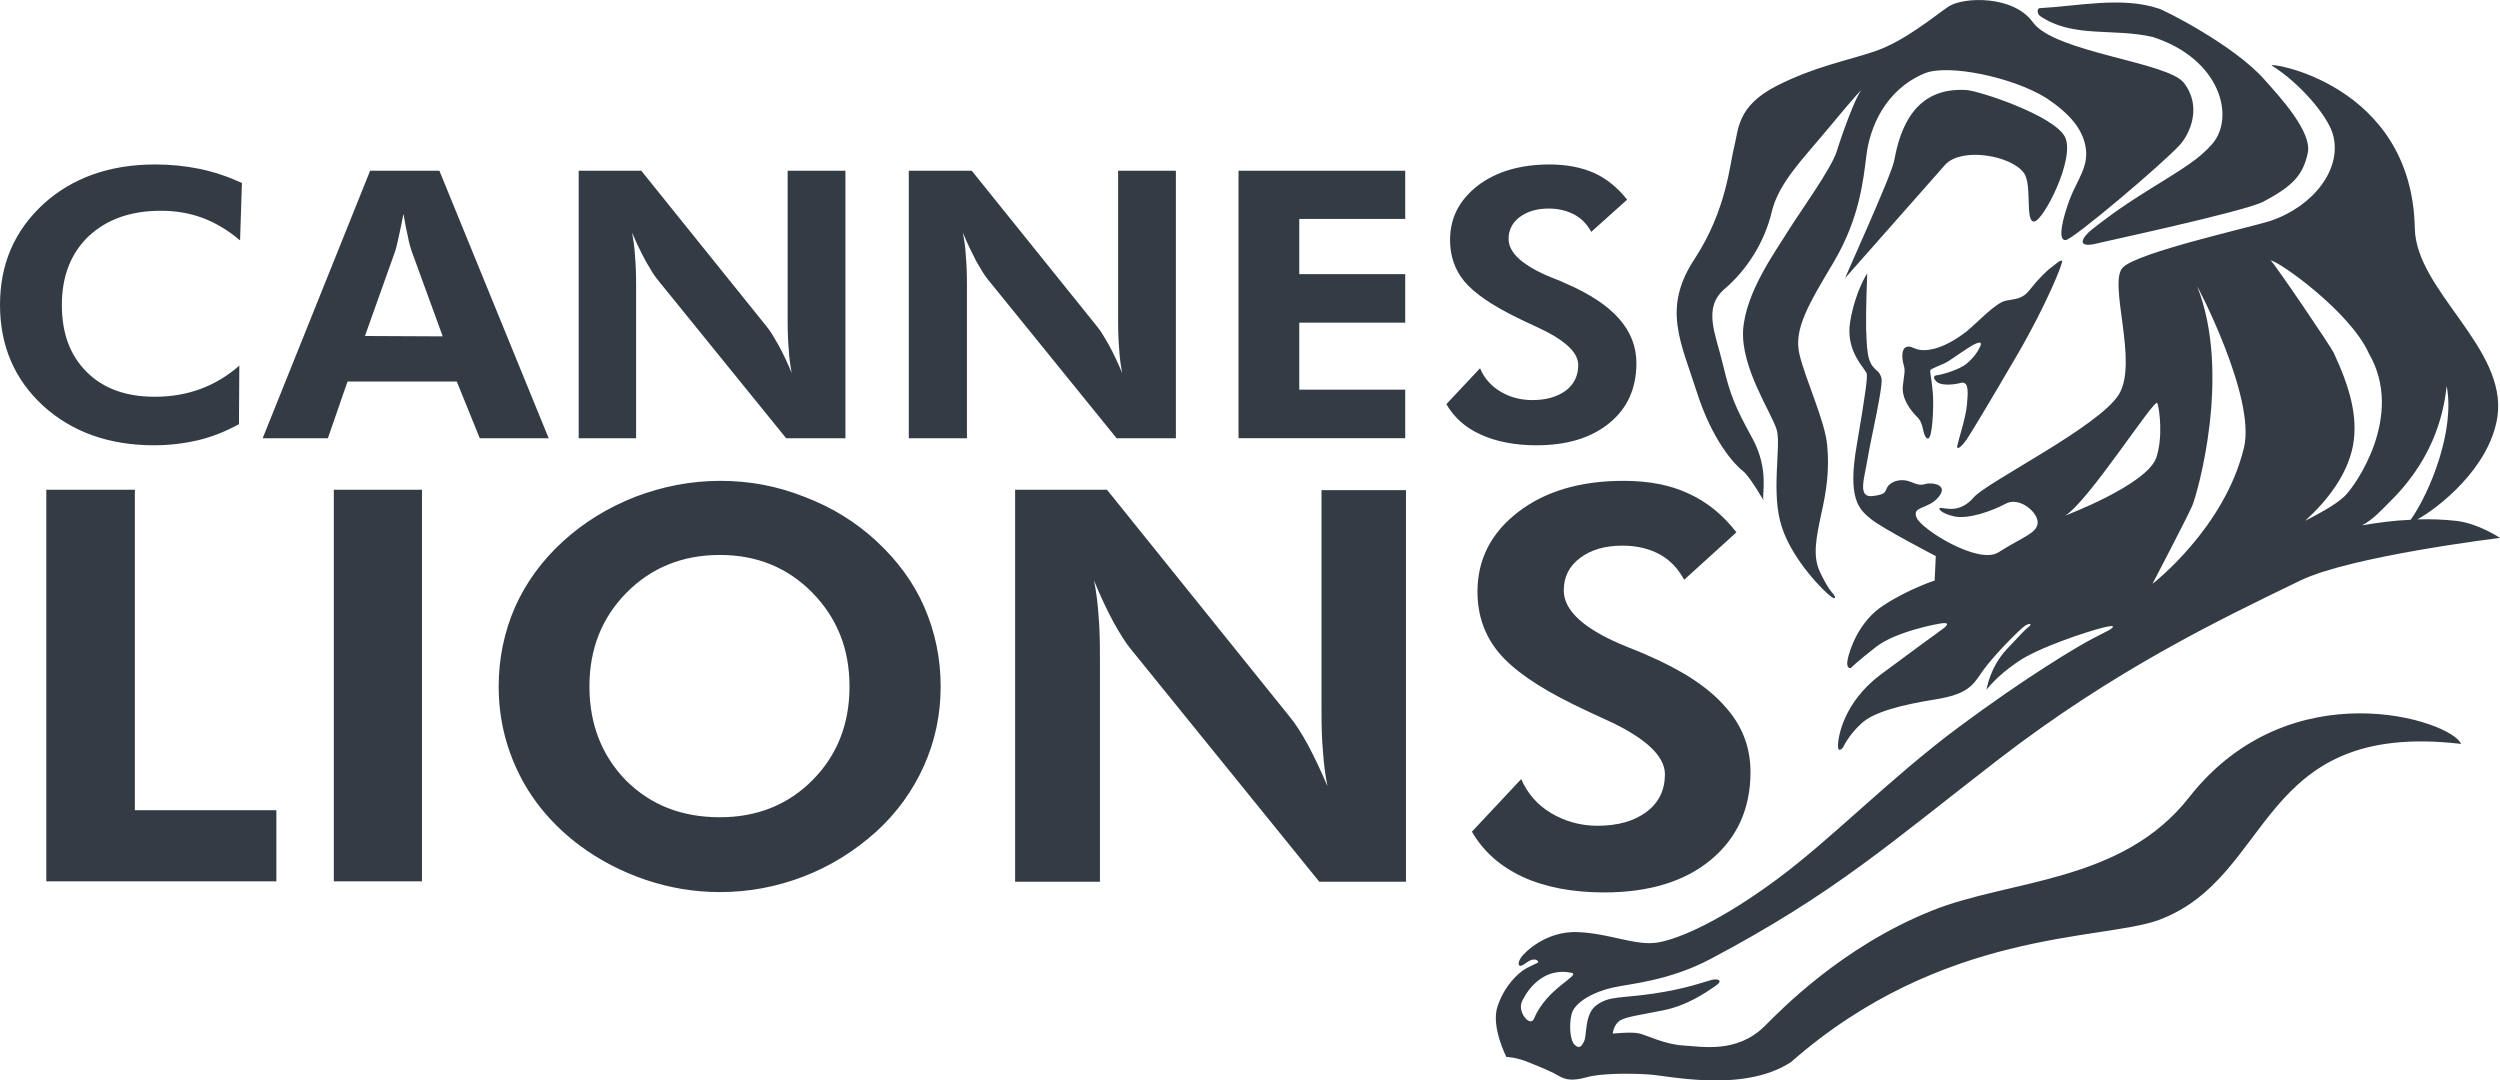 <?xml version="1.0" encoding="UTF-8"?><svg id="Layer_1" xmlns="http://www.w3.org/2000/svg" viewBox="0 0 2499.52 1080.23"><defs><style>.cls-1{fill:#333c45;}</style></defs><path class="cls-1" d="M2023.54,172.95c8.52,11.85.74,49.63,10.37,48.52,9.26-1.11,41.12-62.97,30.74-84.45-10.74-21.48-85.93-46.3-98.9-47.04-51.12-2.96-65.93,37.78-71.86,70.38-2.59,14.82-51.12,120.75-48.89,117.42l100.38-113.72c17.04-17.04,65.56-8.52,78.16,8.89h0ZM1533.86,1018.22c-3.7,9.26-16.3-5.56-12.59-15.93,1.11-2.96,16.3-36.67,50.01-29.63,9.63,2.22-25.19,15.56-37.41,45.56ZM2064.66,515.57c22.97-13.33,89.64-118.16,92.23-112.6,2.22,5.56,5.93,34.45-1.11,54.82-9.63,27.04-91.12,57.78-91.12,57.78h0ZM2196.89,286.66c-2.22-5.19,58.9,110.01,46.67,160.76-19.26,80.75-91.49,136.31-91.49,136.31,0,0,34.45-65.93,39.63-77.79s39.63-131.87,5.19-219.28ZM2368.39,353.33c36.3,62.23-13.71,132.98-24.45,142.98-8.89,8.52-27.04,18.15-39.26,24.45,21.85-20,41.86-45.19,47.78-74.82,5.56-30-3.7-60.01-19.26-93.34-2.96-6.3-58.15-87.79-62.97-92.23,8.89,1.11,79.64,51.49,98.16,92.97h0ZM2391.36,499.65c45.56-45.56,52.6-93.71,54.82-113.72,8.52,43.34-15.93,105.2-35.93,133.72-17.04.74-33.34,2.96-48.52,5.56,11.48-6.3,18.89-14.82,29.63-25.56ZM2188.74,797.08c-67.04,85.93-180.02,82.23-257.06,113.35-90.01,35.93-151.5,99.64-167.42,115.57-27.78,27.41-62.6,20.37-81.49,19.26s-37.04-10.74-44.82-12.22-25.56.37-25.56.37c0,0,.74-8.52,7.04-12.96,6.67-4.07,20-5.56,43.71-10.37s41.86-17.41,51.12-23.71c9.63-6.3,3.33-8.15-2.96-6.67-5.93,1.48-25.19,8.89-58.15,13.71-32.97,4.82-43.71,2.22-56.3,11.11-12.96,8.52-10,30.37-12.96,36.3-2.96,6.3-5.19,7.78-9.63,3.7-4.07-3.7-5.93-18.52-2.96-30.74,3.33-12.22,22.59-22.22,40.74-26.3s56.67-6.67,98.53-28.89c123.72-65.56,178.17-114.83,287.44-199.28,116.31-89.64,220.02-139.27,301.88-178.91,50.38-24.45,199.65-42.6,199.65-42.6,0,0-21.48-14.45-43.71-17.04-13.33-1.48-26.3-1.85-38.89-1.48,20.37-11.11,72.23-51.12,80.01-102.6,10-68.9-81.49-125.94-82.6-188.54-2.96-145.94-149.65-166.68-142.98-162.61,27.41,17.04,55.93,50.01,61.12,68.9,9.63,34.45-19.63,71.86-62.23,86.31-20.37,6.67-132.98,31.48-147.79,46.67-15.19,15.19,15.93,94.82-4.07,127.05-20,32.23-131.87,87.42-145.2,102.97-13.33,15.56-27.41,10.74-32.23,10.37-4.82-.37-.74,5.56,12.96,8.52s37.41-5.19,51.12-12.59c13.71-7.78,32.97,8.52,32.23,19.26-1.11,10.37-14.08,13.33-39.26,29.26-20,12.59-77.04-22.97-81.86-34.82s11.85-7.78,22.22-20.74c10.37-12.59-7.78-14.82-14.08-12.59-6.67,1.85-10.37-1.48-17.04-3.33s-15.19,0-19.26,4.82,0,8.52-15.56,10.37-8.52-17.04-5.19-37.41c3.33-20.37,16.3-74.45,13.71-81.12-2.59-7.04-2.96-4.44-8.52-11.11s-5.93-18.52-6.67-37.78c-.37-19.26,1.11-55.19,1.11-55.19,0,0-11.85,17.41-17.04,48.15s16.3,47.78,16.67,52.6c.37,4.82-.74,15.93-10,70.38-9.63,54.45,2.22,64.82,14.08,74.45,11.85,9.63,64.82,37.04,64.82,37.04l-1.11,24.45s-26.3,8.52-51.12,24.82c-24.82,15.93-34.08,44.82-35.93,54.45-1.85,9.63,3.33,8.15,3.33,8.15,0,0,5.56-5.93,25.19-21.11,19.26-15.19,61.86-23.34,67.04-23.71,5.19-.37,5.56,1.48-1.11,6.3s-24.08,17.41-61.49,45.19c-37.41,28.15-42.6,62.97-42.6,71.12s5.19,1.48,5.19,1.48c0,0,5.19-11.85,18.15-23.71,12.59-11.85,41.49-18.89,73.71-24.08s37.41-13.33,47.41-28.15c10-14.45,37.04-41.86,42.6-45.56,5.56-3.33,7.04-1.48,3.7,1.11s-5.19,4.44-22.22,22.59c-17.04,18.52-20,40.37-20,40.37,0,0,9.26-12.96,30.37-27.41,20.74-14.82,71.49-31.11,84.82-34.45,12.96-3.33,12.22-1.48,10,.37s-3.7,2.22-18.52,10c-14.45,7.41-66.3,38.15-134.09,88.53-69.27,51.49-125.94,110.75-181.87,152.24-55.56,41.12-97.42,59.64-119.27,63.34-21.85,3.7-47.41-8.89-79.64-10.37-32.23-1.48-53.71,20.37-57.04,25.19s-3.33,8.89-.37,8.52,8.15-6.3,12.96-6.3,4.44,2.96,4.44,2.96c0,0-2.22,1.11-11.48,5.56-8.89,4.82-22.59,18.15-29.26,38.52-6.67,20,8.89,50.38,8.89,50.38,0,0,10,0,23.71,5.93,13.71,5.56,22.59,9.26,29.26,13.33,6.67,3.7,13.33,4.82,27.04,1.11,13.71-4.07,41.86-4.07,61.12-2.96,19.26.74,94.82,19.26,143.35-12.22,151.5-132.98,310.03-121.49,367.07-141.87,116.68-42.6,97.42-200.39,302.99-176.31-10-23.71-170.76-75.56-271.88,53.34h0ZM1742.4,470.75c7.78,5.93,22.59,33.34,20.74,28.89-1.85-4.44,5.93-29.63-10.74-60.75-17.04-31.11-22.22-42.6-29.63-73.71-7.41-31.48-20.74-57.04,1.48-76.3,22.59-19.26,40-47.04,47.04-76.67,7.04-29.63,31.11-52.97,57.78-85.19s31.86-37.04,31.86-37.04c-6.3,8.52-18.89,42.97-24.45,61.12-5.93,18.15-34.82,57.78-48.15,78.9-12.96,21.11-42.97,61.86-45.56,100.01-2.22,38.15,28.89,83.34,33.71,100.01,4.44,16.67-6.3,63.71,5.19,97.42,11.11,33.71,42.97,64.82,48.89,68.9,5.56,4.07,4.44,0,2.59-2.22s-5.56-5.56-13.33-21.85c-7.78-15.93-4.07-34.08,1.11-58.52,5.56-24.45,8.15-44.08,5.93-68.53s-21.85-65.93-27.78-91.12c-5.93-25.19,9.26-50.01,34.82-92.97,25.19-43.34,28.89-79.64,32.23-106.31,3.33-26.67,18.15-64.82,58.15-81.49,23.34-9.63,88.16,3.7,121.86,24.82,23.71,15.93,35.56,30.74,38.89,47.78,4.07,20-8.15,33.71-15.56,52.97-7.41,19.63-12.59,42.23-4.07,41.12,7.41-.74,94.45-74.08,114.09-95.19,9.63-10.74,22.59-37.78,4.07-61.86-15.93-21.11-129.27-30.37-151.13-60.75-19.26-27.04-69.64-25.56-84.45-15.56-13.71,9.26-43.71,34.45-72.97,44.45-29.26,10-59.27,14.82-98.9,34.82-39.63,20.37-37.78,43.71-42.23,60.75-4.44,17.04-7.41,62.97-39.63,112.23-32.6,49.26-13.71,82.97,2.22,132.98,15.56,48.89,38.15,72.97,45.93,78.9h0ZM1956.87,445.57c-.74,5.56,4.82.37,9.26-5.93,4.44-6.67,22.22-35.93,51.12-85.56s45.93-92.23,44.45-93.34c-1.85-1.11-5.93,2.96-10.37,6.3-4.82,3.33-14.08,12.59-21.85,22.59-7.78,10-14.45,8.89-24.45,11.11-10,2.22-28.15,21.85-38.52,30.37-10.37,8.15-24.45,16.67-37.41,18.52-14.08,2.22-16.3-4.07-22.22-2.96-5.93,1.11-5.56,10.74-3.7,17.78,2.22,6.67.37,10-.74,21.85-1.11,12.22,7.41,23.71,14.45,30.74,7.04,6.67,4.82,17.41,9.63,21.11s6.3-20.74,6.3-35.93-3.33-29.63-2.96-31.86c.74-2.22,12.59-5.56,18.15-9.26,5.93-3.7,19.63-13.71,26.3-17.04,7.04-3.33,7.04-.74,5.19,2.96-1.85,4.07-5.56,10-12.96,16.3-7.78,6.67-25.93,11.48-30,11.85s-3.7,3.7.37,7.04c4.07,2.96,14.08,2.96,22.97.74,8.89-2.59,7.78,9.26,6.67,21.85s-8.52,35.19-9.63,40.74h0ZM2152.44,37.01c67.78,21.85,82.6,80.38,59.27,107.05-12.96,14.82-27.78,23.71-61.86,44.82-34.08,21.11-47.41,32.23-58.15,40.37-10.74,8.52-16.67,20,6.67,13.71,2.22-.74,145.57-31.48,164.09-41.12,31.11-16.3,40-27.41,44.82-48.52,4.82-21.11-27.41-55.93-42.6-72.97-30.37-35.19-103.34-71.49-106.68-71.86-36.67-12.22-81.49-2.22-118.16-.37-4.07,0-2.59,6.3-.37,7.78,32.97,22.59,72.97,11.85,112.97,21.11h0ZM46.3,881.17v-391.52h88.53v320.4h141.5v71.12H46.3ZM333.74,881.17v-391.52h88.16v391.52h-88.16ZM719.7,817.09c37.41,0,68.53-12.59,92.97-37.41,24.45-24.82,36.67-55.93,36.67-93.34s-12.22-68.16-37.04-93.71c-24.82-25.19-55.56-37.78-92.6-37.78s-68.53,12.59-93.34,37.78-37.04,56.3-37.04,93.71,12.22,68.9,36.3,93.71c24.82,24.82,55.93,37.04,94.08,37.04ZM940.47,686.33c0,28.15-5.56,54.45-16.67,79.27s-27.04,47.04-47.78,65.93c-21.48,19.26-45.56,34.45-72.6,44.82s-54.82,15.56-83.71,15.56c-25.19,0-50.01-4.07-74.08-12.22s-46.3-19.63-66.67-34.82c-25.93-19.63-45.93-42.97-59.64-70.38-13.71-27.41-20.74-56.67-20.74-88.16,0-28.15,5.56-54.45,16.3-79.27,11.11-24.82,27.04-46.67,48.15-65.93,20.74-18.89,44.82-33.71,72.23-44.45,27.41-10.37,55.56-15.93,84.82-15.93s57.04,5.19,84.08,15.93c27.41,10.37,51.49,25.19,72.23,44.45s37.04,41.12,47.78,65.93,16.3,51.12,16.3,79.27h0ZM1014.92,881.17v-391.52h91.86l183.35,227.8c5.19,6.3,11.11,15.56,17.41,27.04,6.3,11.85,12.96,25.56,19.63,41.49-2.22-11.48-3.7-22.97-4.44-34.45-1.11-11.48-1.48-25.56-1.48-42.6v-218.91h84.45v391.52h-86.68l-188.17-232.25c-5.19-6.3-11.11-15.56-17.41-27.04s-12.96-25.56-19.63-41.86c2.22,11.11,3.7,22.59,4.44,34.08,1.11,11.48,1.48,25.93,1.48,43.34v223.73h-84.82v-.37Z"/><path class="cls-1" d="M1471.63,831.53l49.26-52.6c6.3,14.45,16.3,25.93,30,34.08s29.26,12.59,46.3,12.59c20.74,0,37.04-4.82,49.26-14.08s18.15-21.85,18.15-37.41c0-18.52-20-37.04-60.38-55.19-12.96-5.93-23.34-10.74-30.74-14.45-36.3-17.78-61.12-35.19-75.19-52.23s-21.11-37.41-21.11-60.75c0-32.23,13.71-58.89,40.74-79.64s62.23-31.11,105.2-31.11c25.19,0,46.67,4.07,64.82,12.59,18.15,8.15,34.45,21.11,48.15,38.89l-52.23,47.41c-6.3-11.48-14.45-20-24.82-25.56-10.37-5.56-22.59-8.52-37.04-8.52-17.41,0-31.48,4.07-42.6,12.59-10.74,8.15-15.93,18.89-15.93,32.23,0,20.74,21.48,39.63,64.08,56.67,8.52,3.33,14.82,5.93,19.63,8.15,35.19,15.19,61.12,32.23,77.79,51.49,17.04,18.89,25.19,40.74,25.19,65.19,0,36.67-13.33,65.93-39.63,87.79s-62.23,32.6-106.68,32.6c-31.48,0-58.89-5.19-81.49-15.56-22.97-10.74-39.63-25.93-50.75-45.19h0ZM240.02,240.36c-12.22-10.37-24.82-17.78-37.78-22.59s-26.67-7.04-41.49-7.04c-30,0-54.08,8.52-72.23,25.56-17.78,17.04-26.67,40-26.67,68.53s8.15,50.38,24.82,67.04,39.26,24.82,68.16,24.82c16.3,0,31.48-2.59,45.56-7.78s27.04-12.96,38.89-23.34l-.37,58.52c-12.96,7.04-26.3,12.59-40.37,15.93-14.08,3.33-28.89,5.19-44.45,5.19-45.19,0-82.23-13.33-111.12-39.63C14.45,379.26,0,345.56,0,304.81s14.45-74.08,43.34-100.75c28.89-26.3,66.3-39.63,111.86-39.63,15.19,0,30,1.48,44.45,4.44s28.52,7.78,42.23,14.08l-1.85,57.41ZM442.64,336.3l-31.48-86.31c-.74-2.59-2.22-7.04-3.33-13.33-1.48-6.3-2.96-13.71-4.44-22.97-1.48,8.52-3.33,16.3-4.82,23.34-1.48,7.04-2.59,11.48-3.33,13.71l-30.37,85.19,77.79.37h0ZM262.62,438.16l107.42-267.43h69.27l109.27,267.43h-68.9l-22.97-56.67h-109.27l-19.63,56.67h-65.19ZM578.58,438.16V170.72h62.6l125.2,155.57c3.7,4.44,7.41,10.74,11.85,18.52,4.44,8.15,8.89,17.41,13.33,28.15-1.48-7.78-2.59-15.93-2.96-23.71-.74-7.78-1.11-17.41-1.11-29.26v-149.27h57.78v267.43h-59.27l-128.53-158.53c-3.7-4.44-7.41-10.74-11.85-18.52-4.44-8.15-8.89-17.41-13.71-28.52,1.48,7.78,2.59,15.56,2.96,23.34.74,7.78,1.11,17.78,1.11,29.63v152.61h-57.41ZM908.61,438.16V170.72h62.97l125.2,155.57c3.7,4.44,7.41,10.74,11.85,18.52,4.44,8.15,8.89,17.41,13.33,28.15-1.48-7.78-2.59-15.93-2.96-23.71-.74-7.78-1.11-17.41-1.11-29.26v-149.27h57.78v267.43h-59.27l-128.53-158.53c-3.7-4.44-7.41-10.74-11.85-18.52-4.07-8.15-8.89-17.41-13.33-28.52,1.48,7.78,2.59,15.56,2.96,23.34.74,7.78,1.11,17.78,1.11,29.63v152.61h-58.15,0ZM1238.28,438.16V170.72h166.68v48.15h-105.94v55.19h105.94v48.52h-105.94v67.04h105.94v48.52h-166.68ZM1446.07,404.08l33.71-35.93c4.07,10,11.11,17.78,20.37,23.34s20,8.52,31.86,8.52c14.08,0,25.19-3.33,33.71-9.63,8.15-6.3,12.22-14.82,12.22-25.56,0-12.59-13.71-25.19-41.12-37.78-8.89-4.07-15.93-7.41-21.11-10-24.82-12.22-41.86-24.08-51.49-35.56s-14.45-25.56-14.45-41.49c0-22.22,9.26-40,27.78-54.45,18.52-14.08,42.6-21.11,71.86-21.11,17.04,0,31.86,2.96,44.45,8.52,12.22,5.56,23.34,14.45,32.97,26.67l-35.93,32.23c-4.07-7.78-10-13.71-17.04-17.41s-15.56-5.93-25.56-5.93c-11.85,0-21.48,2.96-28.89,8.52s-11.11,12.96-11.11,21.85c0,14.08,14.45,27.04,43.71,38.89,5.93,2.22,10.37,4.07,13.33,5.56,24.08,10.37,41.86,22.22,53.34,35.19s17.41,27.78,17.41,44.45c0,25.19-8.89,45.19-27.04,60.01s-42.23,22.22-72.97,22.22c-21.48,0-40.37-3.7-55.56-10.74-15.19-6.67-26.67-17.04-34.45-30.37h0Z"/></svg>